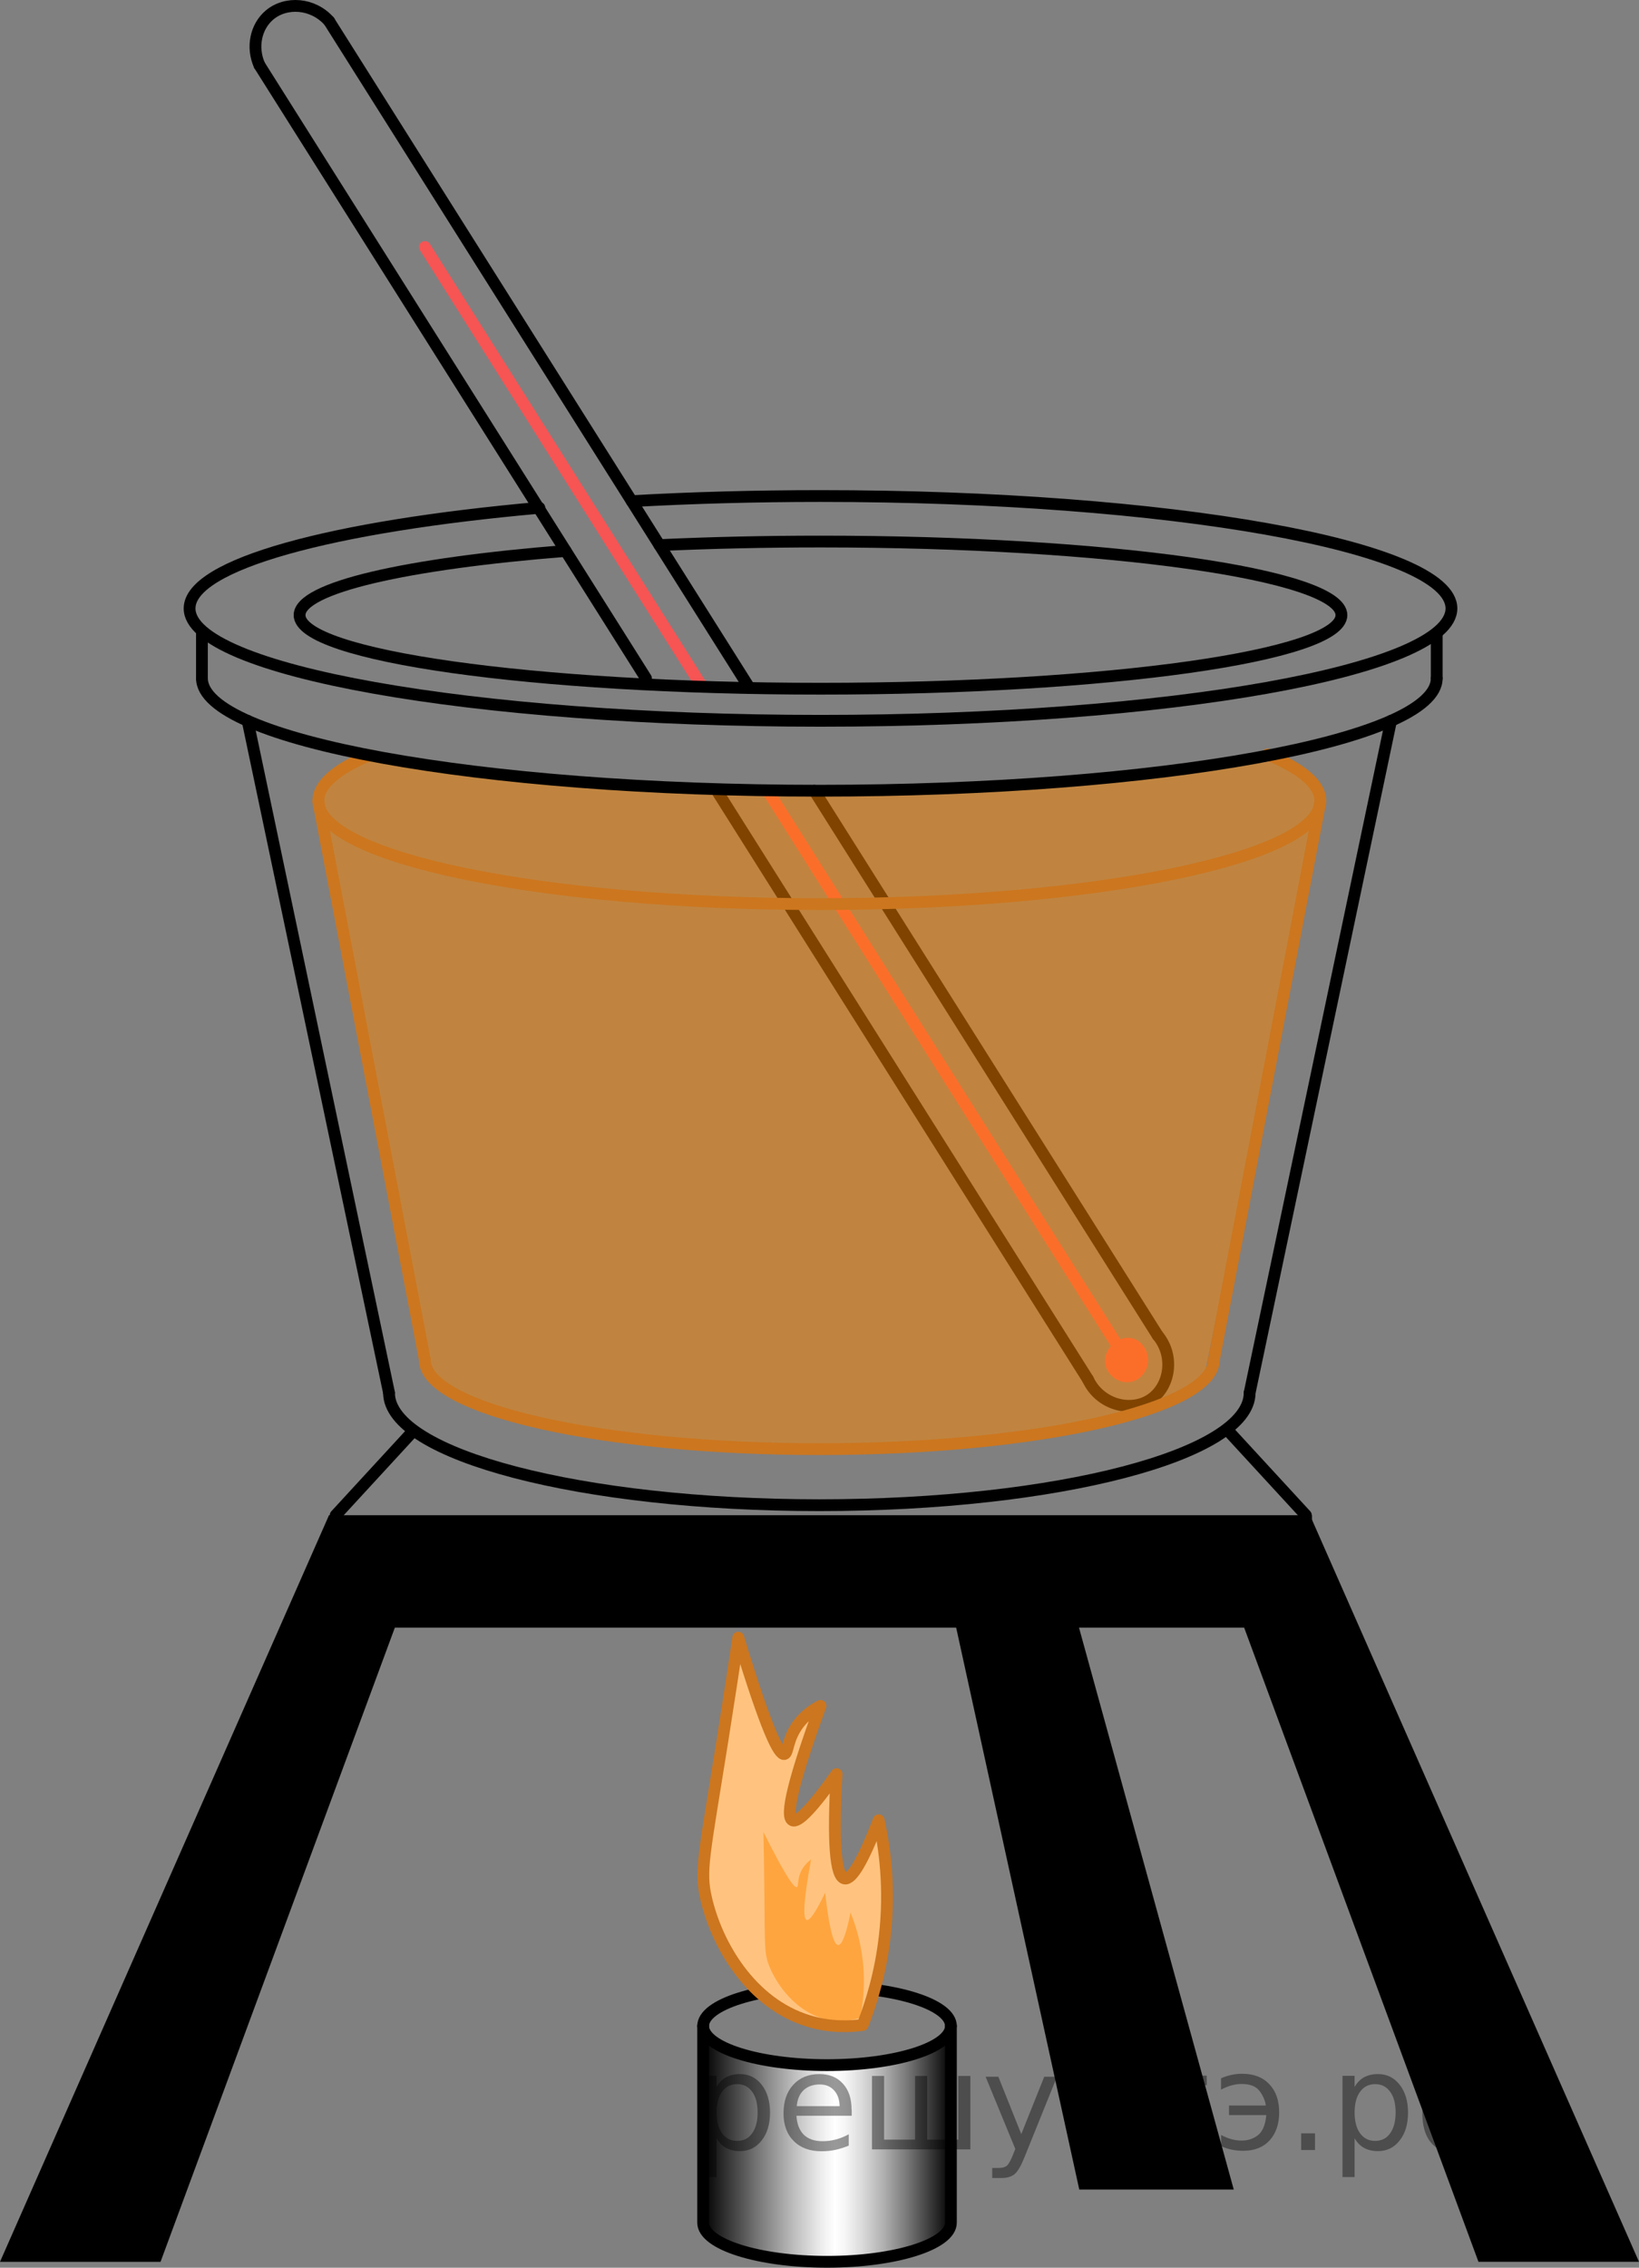 <?xml version="1.0" encoding="utf-8"?>
<!-- Generator: Adobe Illustrator 27.2.0, SVG Export Plug-In . SVG Version: 6.00 Build 0)  -->
<svg version="1.1" id="Слой_1" xmlns="http://www.w3.org/2000/svg" xmlns:xlink="http://www.w3.org/1999/xlink" x="0px" y="0px"
	 width="104.298px" height="144.247px" viewBox="0 0 104.298 144.247" enable-background="new 0 0 104.298 144.247"
	 xml:space="preserve">
<rect x="0" y="0" width="104.298" height="144.247" fill="#808080" stroke="none"/>
<path fill="#F75454" stroke="#F75454" stroke-width="0.75" stroke-linecap="round" stroke-linejoin="round" stroke-miterlimit="10" d="
	M71.974,85.491c-0.617-0.158-1.375,0.52-1.277,1.192c0.075,0.512,0.639,0.957,1.192,0.851
	c0.399-0.076,0.681-0.419,0.766-0.766C72.787,86.228,72.455,85.614,71.974,85.491z"/>
<line fill="none" stroke="#000000" stroke-width="0.75" stroke-linecap="round" stroke-linejoin="round" stroke-miterlimit="10" x1="45.617" y1="50.297" x2="69.234" y2="87.744"/>
<line fill="none" stroke="#000000" stroke-width="0.75" stroke-linecap="round" stroke-linejoin="round" stroke-miterlimit="10" x1="51.817" y1="50.297" x2="73.67" y2="84.947"/>
<path fill="none" stroke="#000000" stroke-width="0.75" stroke-linecap="round" stroke-linejoin="round" stroke-miterlimit="10" d="
	M69.234,87.744c0.744,1.606,2.703,2.11,3.958,1.298c1.238-0.801,1.593-2.754,0.479-4.096"/>
<line fill="none" stroke="#F75454" stroke-width="0.75" stroke-linecap="round" stroke-linejoin="round" stroke-miterlimit="10" x1="48.832" y1="50.272" x2="71.687" y2="86.509"/>
<path opacity="0.5" fill="#FF8800" enable-background="new    " d="M27.432,87.508c-2.392-12.169-4.783-24.339-7.175-36.508
	c0.063-0.32,0.189-0.734,0.448-1.162c0.687-1.133,1.814-1.532,2.188-1.647c8.357,1.258,18.205,2.169,29.245,2.106
	c10.504-0.059,19.906-0.987,27.947-2.234c0.102-0.008,2.061-0.125,3.159,1.435c0.808,1.148,0.59,2.408,0.543,2.65
	c-2.383,11.787-4.766,23.575-7.149,35.362c-0.409,0.395-1.033,0.938-1.873,1.457
	c-1.919,1.183-3.725,1.471-4.637,1.607c-6.4,0.954-9.572,1.112-9.572,1.112
	c-6.688,0.333-10.032,0.499-10.837,0.481c-1.616-0.036-0.358-0.058-10.741-0.954
	c-2.855-0.246-4.667-0.393-7.021-1.277C29.959,89.186,28.438,88.231,27.432,87.508z"/>
<rect x="20.936" y="96.382" width="62.553" height="7.149"/>
<path d="M20.936,96.382C13.957,112.212,6.979,128.042,0,143.872c3.405,0,6.811,0,10.216,0
	c5.19-14.043,10.381-28.085,15.571-42.128"/>
<path d="M83.362,96.382c6.979,15.83,13.957,31.66,20.936,47.489c-3.405,0-6.811,0-10.216,0
	c-5.19-14.043-10.381-28.085-15.571-42.128"/>
<path d="M68.17,101.744c3.447,12.511,6.894,25.021,10.34,37.532c-3.277,0-6.553,0-9.83,0
	c-2.723-12.425-5.447-24.851-8.17-37.277"/>
<path fill="none" stroke="#000000" stroke-width="0.75" stroke-linecap="round" stroke-linejoin="round" stroke-miterlimit="10" d="
	M26.298,91.021c-1.645,1.787-3.291,3.575-4.936,5.362"/>
<path fill="none" stroke="#000000" stroke-width="0.75" stroke-linecap="round" stroke-linejoin="round" stroke-miterlimit="10" d="
	M78.163,91.021c1.645,1.787,3.291,3.575,4.936,5.362"/>
<path fill="none" stroke="#000000" stroke-width="0.75" stroke-linecap="round" stroke-linejoin="round" stroke-miterlimit="10" d="
	M41.964,34.675c3.227-0.148,6.672-0.228,10.249-0.228c18.308,0,33.149,2.096,33.149,4.681"/>
<path fill="none" stroke="#000000" stroke-width="0.75" stroke-linecap="round" stroke-linejoin="round" stroke-miterlimit="10" d="
	M19.064,39.127c0-1.753,6.827-3.282,16.932-4.083"/>
<path fill="none" stroke="#000000" stroke-width="0.75" stroke-linecap="round" stroke-linejoin="round" stroke-miterlimit="10" d="
	M40.201,31.878c3.793-0.211,7.828-0.326,12.012-0.326c22.174,0,40.149,3.201,40.149,7.149
	s-17.975,7.149-40.149,7.149S12.064,42.65,12.064,38.702c0-2.804,9.064-5.23,22.258-6.402"/>
<line fill="none" stroke="#000000" stroke-width="0.75" stroke-linecap="round" stroke-linejoin="round" stroke-miterlimit="10" x1="12.851" y1="43.148" x2="12.851" y2="40.327"/>
<line fill="none" stroke="#000000" stroke-width="0.75" stroke-linecap="round" stroke-linejoin="round" stroke-miterlimit="10" x1="91.426" y1="43.148" x2="91.426" y2="40.327"/>
<path fill="none" stroke="#000000" stroke-width="0.75" stroke-linecap="round" stroke-linejoin="round" stroke-miterlimit="10" d="
	M79.521,88.595c0,3.948-12.26,7.149-27.383,7.149s-27.383-3.201-27.383-7.149"/>
<line fill="none" stroke="#000000" stroke-width="0.75" stroke-linecap="round" stroke-linejoin="round" stroke-miterlimit="10" x1="24.755" y1="88.595" x2="15.759" y2="45.851"/>
<line fill="none" stroke="#000000" stroke-width="0.75" stroke-linecap="round" stroke-linejoin="round" stroke-miterlimit="10" x1="79.521" y1="88.595" x2="88.517" y2="45.851"/>
<line fill="none" stroke="#CC761F" stroke-width="0.75" stroke-linecap="round" stroke-linejoin="round" stroke-miterlimit="10" x1="20.257" y1="51" x2="27.036" y2="86.509"/>
<line fill="none" stroke="#CC761F" stroke-width="0.75" stroke-linecap="round" stroke-linejoin="round" stroke-miterlimit="10" x1="84.019" y1="51" x2="77.241" y2="86.509"/>
<line fill="none" stroke="#000000" stroke-width="0.75" stroke-linecap="round" stroke-linejoin="round" stroke-miterlimit="10" x1="16.511" y1="4.149" x2="41.108" y2="43.148"/>
<line fill="none" stroke="#000000" stroke-width="0.75" stroke-linecap="round" stroke-linejoin="round" stroke-miterlimit="10" x1="20.947" y1="1.351" x2="47.697" y2="43.765"/>
<path fill="none" stroke="#000000" stroke-width="0.75" stroke-linecap="round" stroke-linejoin="round" stroke-miterlimit="10" d="
	M16.511,4.149c-0.513-1.145-0.229-2.46,0.638-3.192c1.046-0.883,2.767-0.769,3.798,0.394"/>
<path fill="none" stroke="#000000" stroke-width="0.75" stroke-linecap="round" stroke-linejoin="round" stroke-miterlimit="10" d="
	M44.745,128.872c0-1.375,3.529-2.489,7.883-2.489s7.883,1.115,7.883,2.489"/>
<linearGradient id="SVGID_1_" gradientUnits="userSpaceOnUse" x1="44.745" y1="136.372" x2="60.511" y2="136.372">
	<stop  offset="0" style="stop-color:#000000"/>
	<stop  offset="0.013" style="stop-color:#070707"/>
	<stop  offset="0.208" style="stop-color:#707070"/>
	<stop  offset="0.366" style="stop-color:#BDBDBD"/>
	<stop  offset="0.477" style="stop-color:#EDEDED"/>
	<stop  offset="0.532" style="stop-color:#FFFFFF"/>
	<stop  offset="0.572" style="stop-color:#F6F6F6"/>
	<stop  offset="0.638" style="stop-color:#DCDCDC"/>
	<stop  offset="0.722" style="stop-color:#B3B3B3"/>
	<stop  offset="0.822" style="stop-color:#797979"/>
	<stop  offset="0.932" style="stop-color:#303030"/>
	<stop  offset="1" style="stop-color:#000000"/>
</linearGradient>
<path fill="url(#SVGID_1_)" stroke="#000000" stroke-width="0.75" stroke-linecap="round" stroke-linejoin="round" stroke-miterlimit="10" d="
	M44.745,141.382c0,1.375,3.529,2.489,7.883,2.489s7.883-1.115,7.883-2.489v-12.511c0,1.375-3.529,2.489-7.883,2.489
	s-7.883-1.115-7.883-2.489C44.745,128.872,44.745,141.382,44.745,141.382z"/>
<line fill="none" stroke="#F75454" stroke-width="0.75" stroke-linecap="round" stroke-linejoin="round" stroke-miterlimit="10" x1="27.036" y1="15.712" x2="44.679" y2="43.687"/>
<path fill="none" stroke="#000000" stroke-width="0.75" stroke-linecap="round" stroke-linejoin="round" stroke-miterlimit="10" d="
	M85.362,39.127c0,2.585-14.841,4.681-33.149,4.681s-33.149-2.096-33.149-4.681"/>
<path fill="none" stroke="#CC761F" stroke-width="0.75" stroke-linecap="round" stroke-linejoin="round" stroke-miterlimit="10" d="
	M80.661,47.995c2.149,0.885,3.358,1.883,3.358,2.94c0,3.631-14.274,6.574-31.881,6.574s-31.881-2.943-31.881-6.574
	c0-1.038,1.167-2.021,3.246-2.894"/>
<path fill="none" stroke="#CC761F" stroke-width="0.75" stroke-linecap="round" stroke-linejoin="round" stroke-miterlimit="10" d="
	M77.241,86.509c0,3.131-11.239,5.669-25.103,5.669s-25.103-2.538-25.103-5.669"/>
<path fill="none" stroke="#000000" stroke-width="0.75" stroke-linecap="round" stroke-linejoin="round" stroke-miterlimit="10" d="
	M91.426,43.148c0,3.948-17.59,7.149-39.287,7.149s-39.287-3.201-39.287-7.149"/>
<path fill="#FFFFFF" d="M51.447,128.552c1.382,0.421,2.626,0.365,3.447,0.255c0.555-1.411,1.139-3.315,1.404-5.617
	c0.356-3.08,0.002-5.661-0.383-7.404c-0.984,2.559-1.707,3.793-2.17,3.702c-0.583-0.115-0.753-2.327-0.511-6.638
	c-1.514,2.136-2.45,3.115-2.808,2.936c-0.492-0.245,0.104-2.671,1.787-7.277c-0.419,0.213-0.963,0.564-1.404,1.149
	c-0.732,0.97-0.642,1.861-0.894,1.915c-0.338,0.072-1.113-1.4-2.936-7.404
	c-0.221,1.489-0.57,3.803-1.021,6.638c-1.166,7.328-1.431,8.189-1.021,9.957
	C45.624,123.734,47.791,127.438,51.447,128.552z"/>
<path opacity="0.5" fill="#FF8800" d="M52.959,128.519c0.738,0.094,1.365-0.042,1.772-0.168
	c0.16-0.764,0.291-1.781,0.227-2.973c-0.086-1.594-0.488-2.874-0.835-3.725
	c-0.278,1.384-0.539,2.073-0.782,2.067c-0.306-0.008-0.583-1.116-0.833-3.326
	c-0.584,1.215-0.974,1.793-1.172,1.733c-0.271-0.082-0.178-1.365,0.278-3.848
	c-0.195,0.144-0.44,0.37-0.614,0.705c-0.288,0.555-0.165,1-0.288,1.049
	c-0.165,0.066-0.686-0.614-2.131-3.505c0.016,0.775,0.039,1.98,0.055,3.458c0.042,3.821-0.019,4.28,0.342,5.143
	C49.586,126.577,51.007,128.27,52.959,128.519z"/>
<path opacity="0.5" fill="#FF8800" d="M51.447,128.552c1.382,0.421,2.626,0.365,3.447,0.255
	c0.555-1.411,1.139-3.315,1.404-5.617c0.356-3.08,0.002-5.661-0.383-7.404c-0.984,2.559-1.707,3.793-2.17,3.702
	c-0.583-0.115-0.753-2.327-0.511-6.638c-1.514,2.136-2.45,3.115-2.808,2.936c-0.492-0.245,0.104-2.671,1.787-7.277
	c-0.419,0.213-0.963,0.564-1.404,1.149c-0.732,0.97-0.642,1.861-0.894,1.915c-0.338,0.072-1.113-1.4-2.936-7.404
	c-0.221,1.489-0.57,3.803-1.021,6.638c-1.166,7.328-1.431,8.189-1.021,9.957
	C45.624,123.734,47.791,127.438,51.447,128.552z"/>
<path fill="none" stroke="#CC761F" stroke-width="0.75" stroke-linecap="round" stroke-linejoin="round" stroke-miterlimit="10" d="
	M51.447,128.552c1.382,0.421,2.626,0.365,3.447,0.255c0.555-1.411,1.139-3.315,1.404-5.617
	c0.356-3.08,0.002-5.661-0.383-7.404c-0.984,2.559-1.707,3.793-2.17,3.702c-0.583-0.115-0.753-2.327-0.511-6.638
	c-1.514,2.136-2.45,3.115-2.808,2.936c-0.492-0.245,0.104-2.671,1.787-7.277c-0.419,0.213-0.963,0.564-1.404,1.149
	c-0.732,0.97-0.642,1.861-0.894,1.915c-0.338,0.072-1.113-1.4-2.936-7.404
	c-0.221,1.489-0.57,3.803-1.021,6.638c-1.166,7.328-1.431,8.189-1.021,9.957
	C45.624,123.734,47.791,127.438,51.447,128.552z"/>
<g style="stroke:none;fill:#000;fill-opacity:0.40"><path d="m 45.6,136.0 v 2.48 h -0.77 v -6.44 h 0.77 v 0.71 q 0.24,-0.42 0.61,-0.62 0.37,-0.20 0.88,-0.20 0.85,0 1.38,0.68 0.53,0.68 0.53,1.77 0,1.10 -0.53,1.77 -0.53,0.68 -1.38,0.68 -0.51,0 -0.88,-0.20 -0.37,-0.20 -0.61,-0.62 z m 2.61,-1.63 q 0,-0.85 -0.35,-1.32 -0.35,-0.48 -0.95,-0.48 -0.61,0 -0.96,0.48 -0.35,0.48 -0.35,1.32 0,0.85 0.35,1.33 0.35,0.48 0.96,0.48 0.61,0 0.95,-0.48 0.35,-0.48 0.35,-1.33 z"/><path d="m 54.2,134.2 v 0.38 h -3.52 q 0.05,0.79 0.47,1.21 0.43,0.41 1.19,0.41 0.44,0 0.85,-0.11 0.42,-0.11 0.82,-0.33 v 0.72 q -0.41,0.17 -0.85,0.27 -0.43,0.09 -0.88,0.09 -1.12,0 -1.77,-0.65 -0.65,-0.65 -0.65,-1.76 0,-1.15 0.62,-1.82 0.62,-0.68 1.67,-0.68 0.94,0 1.49,0.61 0.55,0.60 0.55,1.65 z m -0.77,-0.23 q -0.01,-0.63 -0.35,-1.00 -0.34,-0.38 -0.91,-0.38 -0.64,0 -1.03,0.36 -0.38,0.36 -0.44,1.02 z"/><path d="m 59.0,136.1 h 1.98 v -4.05 h 0.77 v 4.67 h -6.26 v -4.67 h 0.77 v 4.05 h 1.97 v -4.05 h 0.77 z"/><path d="m 65.2,137.2 q -0.33,0.83 -0.63,1.09 -0.31,0.25 -0.82,0.25 h -0.61 v -0.64 h 0.45 q 0.32,0 0.49,-0.15 0.17,-0.15 0.39,-0.71 l 0.14,-0.35 -1.89,-4.59 h 0.81 l 1.46,3.65 1.46,-3.65 h 0.81 z"/><path d="m 70.2,132.6 q -0.62,0 -0.97,0.48 -0.36,0.48 -0.36,1.32 0,0.84 0.35,1.32 0.36,0.48 0.98,0.48 0.61,0 0.97,-0.48 0.36,-0.48 0.36,-1.32 0,-0.83 -0.36,-1.31 -0.36,-0.49 -0.97,-0.49 z m 0,-0.65 q 1,0 1.57,0.65 0.57,0.65 0.57,1.80 0,1.15 -0.57,1.80 -0.57,0.65 -1.57,0.65 -1.00,0 -1.57,-0.65 -0.57,-0.65 -0.57,-1.80 0,-1.15 0.57,-1.80 0.57,-0.65 1.57,-0.65 z"/><path d="m 73.5,136.7 v -4.67 h 3.29 v 0.61 h -2.52 v 4.05 z"/><path d="m 77.7,135.8 q 0.66,0.36 1.31,0.36 0.61,0 1.05,-0.35 0.44,-0.36 0.52,-1.27 h -2.37 v -0.61 h 2.34 q -0.05,-0.44 -0.38,-0.90 -0.33,-0.47 -1.16,-0.47 -0.64,0 -1.31,0.36 v -0.72 q 0.65,-0.29 1.35,-0.29 1.09,0 1.72,0.66 0.63,0.66 0.63,1.79 0,1.12 -0.61,1.79 -0.61,0.66 -1.68,0.66 -0.79,0 -1.40,-0.30 z"/><path d="m 82.8,135.7 h 0.88 v 1.06 h -0.88 z"/><path d="m 86.2,136.0 v 2.48 h -0.77 v -6.44 h 0.77 v 0.71 q 0.24,-0.42 0.61,-0.62 0.37,-0.20 0.88,-0.20 0.85,0 1.38,0.68 0.53,0.68 0.53,1.77 0,1.10 -0.53,1.77 -0.53,0.68 -1.38,0.68 -0.51,0 -0.88,-0.20 -0.37,-0.20 -0.61,-0.62 z m 2.61,-1.63 q 0,-0.85 -0.35,-1.32 -0.35,-0.48 -0.95,-0.48 -0.61,0 -0.96,0.48 -0.35,0.48 -0.35,1.32 0,0.85 0.35,1.33 0.35,0.48 0.96,0.48 0.61,0 0.95,-0.48 0.35,-0.48 0.35,-1.33 z"/><path d="m 91.3,134.4 q 0,0.98 0.30,1.40 0.30,0.41 0.82,0.41 0.41,0 0.88,-0.70 v -2.22 q -0.47,-0.70 -0.88,-0.70 -0.51,0 -0.82,0.42 -0.30,0.41 -0.30,1.39 z m 2,4.10 v -2.37 q -0.24,0.39 -0.51,0.55 -0.27,0.16 -0.62,0.16 -0.70,0 -1.18,-0.64 -0.48,-0.65 -0.48,-1.79 0,-1.15 0.48,-1.80 0.49,-0.66 1.18,-0.66 0.35,0 0.62,0.16 0.28,0.16 0.51,0.55 v -2.15 h 0.77 v 2.15 q 0.24,-0.39 0.51,-0.55 0.28,-0.16 0.62,-0.16 0.70,0 1.18,0.66 0.49,0.66 0.49,1.80 0,1.15 -0.49,1.79 -0.48,0.64 -1.18,0.64 -0.35,0 -0.62,-0.16 -0.27,-0.16 -0.51,-0.55 v 2.37 z m 2.77,-4.10 q 0,-0.98 -0.30,-1.39 -0.30,-0.42 -0.81,-0.42 -0.41,0 -0.88,0.70 v 2.22 q 0.47,0.70 0.88,0.70 0.51,0 0.81,-0.41 0.30,-0.42 0.30,-1.40 z"/></g></svg>

<!--File created and owned by https://sdamgia.ru. Copying is prohibited. All rights reserved.-->
